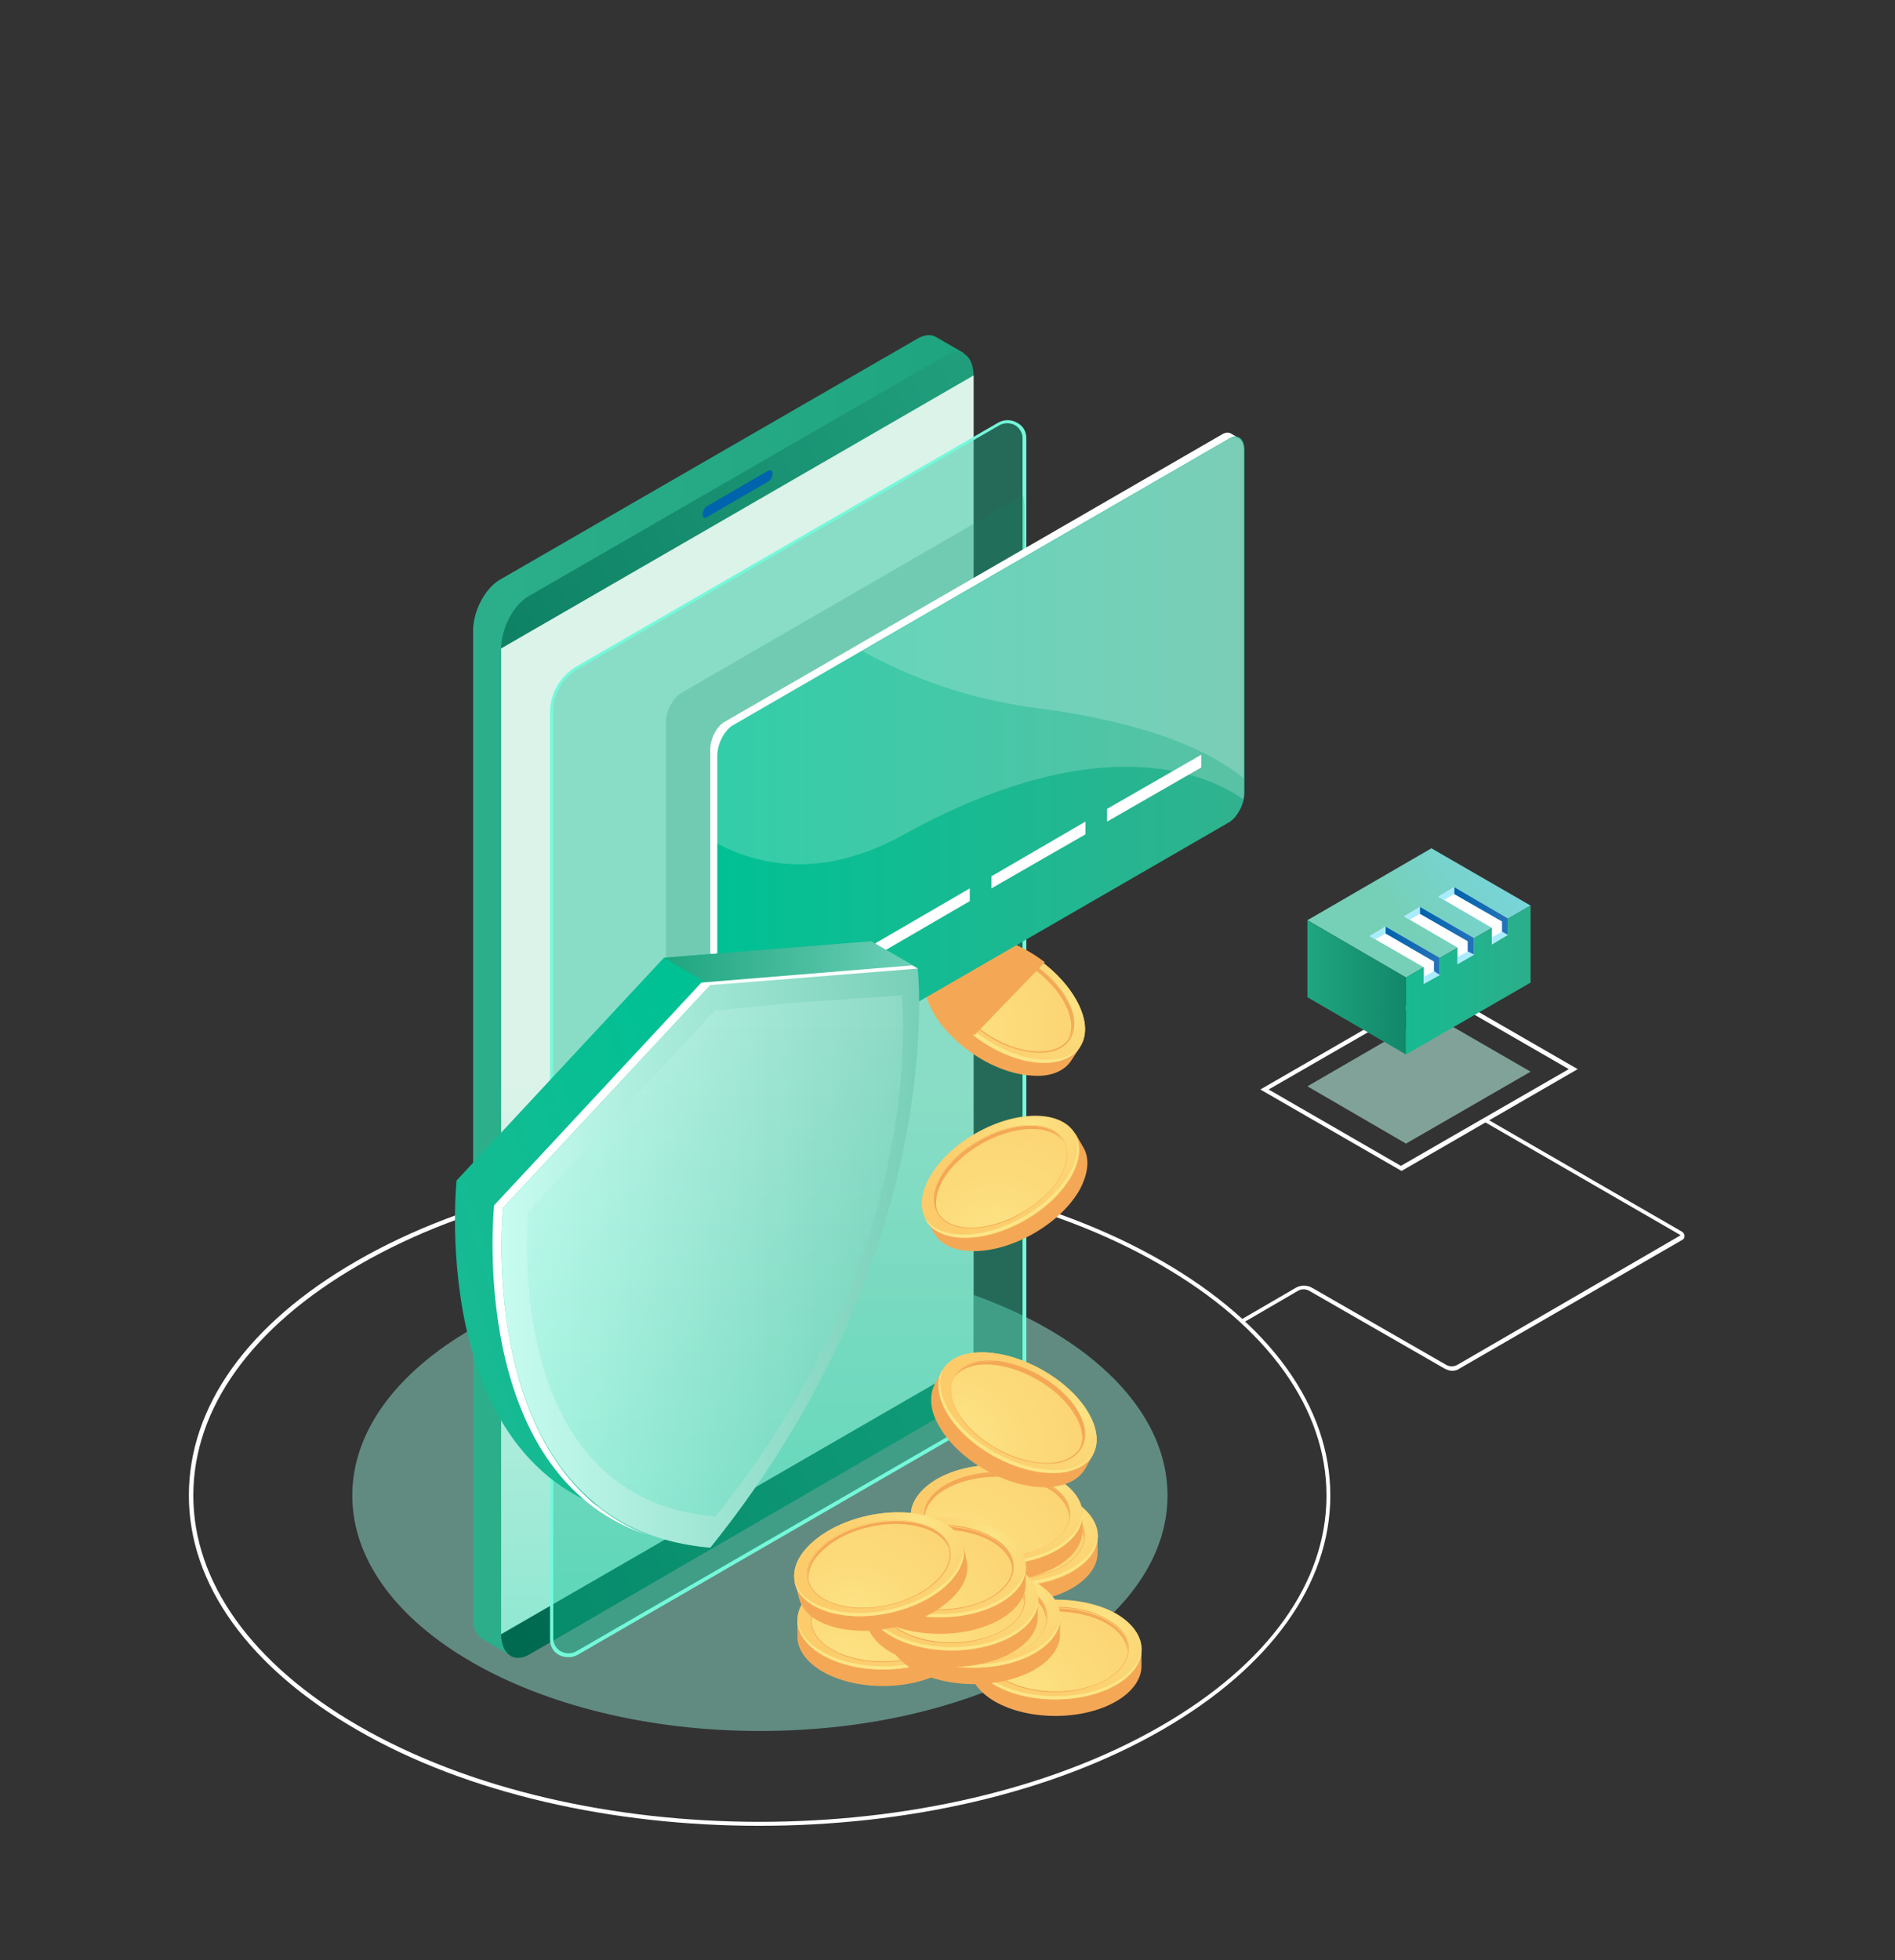 <svg width="470" height="486" viewBox="0 0 470 486" fill="none" xmlns="http://www.w3.org/2000/svg">
<rect x="0" y="0" width="470" height="486" fill="#333333" stroke="none"/>
<path opacity="0.6" d="M348.714 283.553L379.627 265.722L355.023 251.521L324.268 269.352L348.714 283.553Z" fill="#B5ECDD"/>
<path d="M347.61 290.338L391.298 265.091L356.284 244.894L312.597 270.14L347.61 290.338ZM389.09 265.091L347.452 289.075L314.647 270.14L356.284 246.156L389.09 265.091Z" fill="white"/>
<path d="M348.714 242.369L379.627 224.538L355.023 210.337L324.268 228.168L348.714 242.369Z" fill="url(#paint0_linear_6202_12368)"/>
<path d="M324.268 247.261V228.168L348.714 242.369V261.462L324.268 247.261Z" fill="url(#paint1_linear_6202_12368)"/>
<path d="M379.627 224.539V243.631L348.714 261.462V242.369L379.627 224.539Z" fill="url(#paint2_linear_6202_12368)"/>
<path d="M360.701 219.962L373.949 227.694V231.797L370.006 234.164V230.061L356.758 222.329L360.701 219.962Z" fill="white"/>
<path d="M352.184 224.854L365.59 232.586V236.688L361.489 239.055V234.953L348.241 227.221L352.184 224.854Z" fill="white"/>
<path d="M343.667 229.746L357.073 237.477V241.738L353.13 243.947V239.844L339.724 232.112L343.667 229.746Z" fill="white"/>
<path d="M360.701 219.962V221.698L358.178 223.118L356.758 222.329L360.701 219.962Z" fill="#A9EBFF"/>
<path d="M372.53 231.008L373.949 231.797L370.006 234.164V232.428L372.53 231.008Z" fill="#A9EBFF"/>
<path d="M360.701 219.962L373.949 227.694V231.797L372.53 231.008V228.483L360.701 221.698V219.962Z" fill="url(#paint3_linear_6202_12368)"/>
<path d="M352.184 224.854V226.59L349.66 228.01L348.241 227.221L352.184 224.854Z" fill="#A9EBFF"/>
<path d="M364.013 235.899L365.59 236.688L361.489 239.055V237.32L364.013 235.899Z" fill="#A9EBFF"/>
<path d="M352.184 224.854L365.59 232.586V236.688L364.013 235.899V233.375L352.184 226.59V224.854Z" fill="url(#paint4_linear_6202_12368)"/>
<path d="M343.667 229.746V231.481L341.143 232.901L339.724 232.112L343.667 229.746Z" fill="#A9EBFF"/>
<path d="M355.654 240.791L357.073 241.738L353.13 243.947V242.211L355.654 240.791Z" fill="#A9EBFF"/>
<path d="M343.667 229.746L357.073 237.477V241.738L355.654 240.791V238.424L343.667 231.481V229.746Z" fill="url(#paint5_linear_6202_12368)"/>
<path d="M188.315 452.706C224.591 452.706 260.708 444.816 288.309 428.879C315.121 413.416 329.946 392.745 329.946 370.812C329.946 348.879 315.121 328.208 288.309 312.744C233.107 280.87 143.366 280.87 88.322 312.744C61.51 328.208 46.842 348.721 46.842 370.812C46.842 392.745 61.668 413.416 88.48 428.879C115.923 444.816 152.198 452.706 188.315 452.706ZM188.473 289.865C224.433 289.865 260.55 297.754 287.993 313.691C314.49 328.997 329 349.352 329 370.812C329 392.429 314.49 412.627 287.993 427.933C233.107 459.649 143.839 459.649 88.953 427.933C62.456 412.627 47.946 392.272 47.946 370.812C47.946 349.194 62.456 328.997 88.953 313.691C116.396 297.754 152.356 289.865 188.473 289.865Z" fill="white"/>
<path opacity="0.5" d="M188.473 429.195C132.638 429.195 87.376 403.056 87.376 370.812C87.376 338.568 132.638 312.429 188.473 312.429C244.307 312.429 289.57 338.568 289.57 370.812C289.57 403.056 244.307 429.195 188.473 429.195Z" fill="#90E4D0"/>
<path d="M123.966 143.749L227.587 83.946C229.322 82.999 230.742 82.841 232.003 83.472L239.101 87.575L234.527 90.415V333.1C234.527 338.149 231.53 343.987 227.745 346.196L125.386 405.368L126.805 410.576L119.708 406.473C118.289 405.684 117.342 403.79 117.342 400.95V156.846C117.185 151.796 120.181 145.958 123.966 143.749Z" fill="url(#paint6_linear_6202_12368)"/>
<path d="M131.221 410.26L234.684 350.299C238.469 348.09 241.466 342.251 241.466 337.202V93.255C241.466 88.206 238.469 85.997 234.684 88.048L131.063 147.851C127.278 150.061 124.281 155.899 124.281 160.948V405.053C124.281 410.102 127.436 412.469 131.221 410.26Z" fill="url(#paint7_linear_6202_12368)"/>
<path d="M124.281 405.21L241.466 337.518V93.097L124.281 160.79V405.21Z" fill="url(#paint8_linear_6202_12368)"/>
<path opacity="0.4" d="M143.05 409.944L247.617 349.51C251.56 347.301 253.926 343.04 253.926 338.464V108.719C253.926 105.563 250.456 103.512 247.617 105.09L143.05 165.524C139.107 167.733 136.741 171.993 136.741 176.569V406.473C136.741 409.471 140.369 411.522 143.05 409.944Z" fill="#11BC92"/>
<path d="M141 410.891C141.788 410.891 142.577 410.733 143.365 410.26L247.932 349.825C252.033 347.458 254.557 343.04 254.557 338.464V108.719C254.557 106.983 253.768 105.563 252.191 104.774C250.771 103.985 249.036 103.985 247.617 104.774L143.05 165.209C138.949 167.575 136.426 171.994 136.426 176.57V406.473C136.426 408.209 137.214 409.629 138.792 410.418C139.422 410.733 140.211 410.891 141 410.891ZM249.825 104.932C250.456 104.932 251.087 105.09 251.718 105.405C252.822 106.036 253.61 107.299 253.61 108.561V338.464C253.61 342.883 251.245 346.827 247.459 349.036L142.892 409.471C141.788 410.102 140.369 410.102 139.107 409.471C138.003 408.84 137.214 407.577 137.214 406.315V176.412C137.214 171.994 139.58 168.049 143.365 165.84L247.932 105.405C248.563 105.09 249.194 104.932 249.825 104.932Z" fill="#74F9DA"/>
<path d="M175.224 128.285L190.681 119.291C191.154 118.975 191.627 118.186 191.627 117.398C191.627 116.766 191.154 116.451 190.681 116.609L175.224 125.603C174.751 125.918 174.278 126.707 174.278 127.496C174.278 128.285 174.751 128.601 175.224 128.285Z" fill="#0063AD"/>
<path opacity="0.2" d="M168.916 266.985C166.866 268.247 165.131 266.985 165.131 264.144V179.252C165.131 176.412 166.866 173.098 168.916 171.836L253.769 122.762C253.926 123.709 254.084 124.814 254.084 125.76V217.753L168.916 266.985Z" fill="#118567"/>
<path d="M232.635 235.584V237.635C234.369 236.846 236.735 236.373 239.416 236.688C249.037 237.319 260.235 245.051 264.336 253.73C265.44 256.097 266.071 258.306 265.913 260.357L267.806 259.726L265.755 262.882C264.02 265.564 260.551 267.142 255.661 266.669C246.041 266.038 234.843 258.306 230.742 249.627C228.692 245.367 228.692 241.58 230.426 238.897L232.635 235.584Z" fill="#F4A856"/>
<path d="M232.792 246.314C237.05 254.992 248.091 262.566 257.711 263.355C267.332 263.986 271.748 257.675 267.49 248.996C263.232 240.318 252.191 232.744 242.57 231.955C232.95 231.166 228.691 237.635 232.792 246.314Z" fill="#FCCC6B"/>
<path d="M232.792 246.314C237.05 254.992 248.091 262.566 257.711 263.355C267.332 263.986 271.748 257.675 267.49 248.996C263.232 240.318 252.191 232.744 242.57 231.955C232.95 231.166 228.691 237.635 232.792 246.314Z" fill="url(#paint9_radial_6202_12368)"/>
<path d="M244.147 256.254C247.932 258.937 252.506 260.673 256.607 260.988C260.55 261.304 263.704 260.199 265.281 257.832C266.859 255.466 266.859 252.152 265.124 248.68C261.654 241.422 252.191 234.953 243.99 234.321C240.047 234.006 236.892 235.11 235.315 237.477C233.738 239.844 233.738 243.158 235.473 246.629C237.208 250.258 240.52 253.572 244.147 256.254ZM256.134 239.213C259.919 241.738 263.073 245.051 264.808 248.68C266.543 252.152 266.543 255.308 265.124 257.517C263.547 259.726 260.708 260.83 256.765 260.515C248.721 259.884 239.416 253.572 235.946 246.314C234.211 242.842 234.211 239.686 235.63 237.477C237.208 235.268 240.047 234.164 243.99 234.479C247.932 234.795 252.349 236.688 256.134 239.213Z" fill="#F4A856"/>
<path d="M235.631 246.472C239.101 253.73 248.564 260.199 256.607 260.673C264.651 261.304 268.278 255.781 264.809 248.523C261.339 241.264 251.876 234.795 243.832 234.322C235.788 233.848 232.161 239.213 235.631 246.472Z" fill="url(#paint10_radial_6202_12368)"/>
<path d="M264.336 249.312C260.866 242.053 251.403 235.584 243.359 235.11C239.574 234.795 236.735 235.899 235.158 237.793C236.577 235.426 239.574 234.006 243.832 234.321C251.876 234.953 261.339 241.264 264.809 248.523C266.702 252.31 266.544 255.623 264.809 257.833C266.071 255.781 266.071 252.783 264.336 249.312Z" fill="#F4A856"/>
<path d="M233.265 245.683C237.523 254.361 248.564 261.935 258.184 262.724C262.758 263.04 266.228 261.777 267.963 259.41C266.228 262.251 262.758 263.829 257.711 263.513C248.09 262.882 236.892 255.15 232.792 246.471C230.584 241.896 230.741 238.108 232.792 235.426C231.215 237.793 231.372 241.422 233.265 245.683Z" fill="#FCE586"/>
<path d="M235.789 256.57C233.58 254.361 231.846 251.994 230.742 249.47C228.691 245.209 228.691 241.422 230.426 238.74L232.634 235.584C232.634 235.584 232.634 235.426 232.792 235.426L232.95 235.268C234.842 232.901 238.154 231.481 242.886 231.797C248.248 232.27 254.242 234.795 259.131 238.582L241.782 256.57H235.789Z" fill="#F4A856"/>
<path d="M179.799 178.936L302.976 107.772C303.923 107.141 304.869 107.141 305.5 107.614L307.393 108.719C307.393 108.719 306.919 108.719 306.604 108.877C306.762 109.35 306.919 109.981 306.919 110.77V195.662C306.919 198.503 305.185 201.816 303.134 203.079L179.956 274.243C179.799 274.401 179.483 274.401 179.325 274.558V275.505L177.433 274.401C176.644 273.927 176.171 272.823 176.171 271.245V186.195C176.013 183.355 177.748 180.041 179.799 178.936Z" fill="white"/>
<path d="M181.691 275.032L304.869 203.868C306.919 202.605 308.654 199.292 308.654 196.451V111.559C308.654 108.719 306.919 107.456 304.869 108.719L181.691 179.883C179.641 181.145 177.906 184.459 177.906 187.299V272.192C177.748 275.032 179.483 276.294 181.691 275.032Z" fill="url(#paint11_linear_6202_12368)"/>
<path d="M274.587 203.71L297.93 190.297V187.142L274.587 200.554V203.71Z" fill="white"/>
<path d="M245.882 220.278L269.225 206.866V203.71L245.882 217.28V220.278Z" fill="white"/>
<path d="M217.178 237.004L240.521 223.434V220.278L217.178 233.848V237.004Z" fill="white"/>
<path d="M188.473 253.572L211.815 240.002V236.846L188.473 250.416V253.572Z" fill="white"/>
<path opacity="0.2" d="M181.691 179.883L304.711 108.877C306.761 107.614 308.496 108.877 308.496 111.717V196.609C308.496 197.082 308.496 197.714 308.338 198.187C301.714 193.453 275.218 178.778 224.275 206.866C205.822 217.122 190.208 215.702 177.748 209.075V187.299C177.748 184.459 179.483 181.145 181.691 179.883Z" fill="white"/>
<path opacity="0.2" d="M257.553 175.623C240.204 173.414 225.852 168.049 213.865 161.421L304.711 108.877C306.761 107.614 308.496 108.877 308.496 111.717V192.98C299.506 185.721 283.892 179.094 257.553 175.623Z" fill="white"/>
<path d="M229.637 381.068L230.741 382.804C231.688 381.068 233.422 379.49 235.788 378.07C244.147 373.179 257.553 373.179 265.912 377.912C268.278 379.175 269.855 380.753 270.959 382.488L272.221 380.91V384.697C272.379 387.853 270.328 391.167 266.07 393.692C257.711 398.583 244.305 398.583 235.946 393.849C231.845 391.483 229.637 388.327 229.637 385.171V381.068Z" fill="#F4A856"/>
<path d="M235.946 389.747C244.305 394.481 257.869 394.481 266.07 389.589C274.429 384.697 274.271 376.966 266.07 372.074C257.711 367.34 244.147 367.34 235.946 372.232C227.429 377.123 227.587 384.855 235.946 389.747Z" fill="#FCCC6B"/>
<path d="M235.946 389.747C244.305 394.481 257.869 394.481 266.07 389.589C274.429 384.697 274.271 376.966 266.07 372.074C257.711 367.34 244.147 367.34 235.946 372.232C227.429 377.123 227.587 384.855 235.946 389.747Z" fill="url(#paint12_radial_6202_12368)"/>
<path d="M250.771 391.482C255.503 391.482 260.076 390.378 263.704 388.327C267.174 386.275 269.066 383.593 269.066 380.753C269.066 377.912 267.174 375.23 263.704 373.336C256.607 369.234 245.251 369.392 238.154 373.494C234.684 375.545 232.791 378.228 232.791 381.068C232.791 383.908 234.684 386.591 238.154 388.484C241.623 390.378 246.197 391.482 250.771 391.482ZM251.087 370.812C255.66 370.812 260.076 371.758 263.546 373.81C266.858 375.703 268.751 378.228 268.751 380.91C268.751 383.593 267.016 386.117 263.704 388.169C256.764 392.271 245.566 392.271 238.469 388.327C235.157 386.433 233.264 383.908 233.264 381.226C233.264 378.543 234.999 376.019 238.311 373.967C241.781 371.758 246.355 370.812 251.087 370.812Z" fill="#F4A856"/>
<path d="M238.312 388.327C245.251 392.271 256.607 392.271 263.704 388.169C270.644 384.066 270.644 377.597 263.704 373.494C256.765 369.549 245.409 369.549 238.312 373.652C231.215 377.754 231.215 384.224 238.312 388.327Z" fill="url(#paint13_radial_6202_12368)"/>
<path d="M263.546 374.441C256.607 370.496 245.251 370.496 238.154 374.599C234.842 376.492 233.107 379.017 232.949 381.542C232.791 378.701 234.526 375.861 238.154 373.81C245.093 369.707 256.449 369.707 263.546 373.652C267.174 375.703 269.067 378.544 268.751 381.384C268.593 378.701 266.859 376.335 263.546 374.441Z" fill="#F4A856"/>
<path d="M235.946 388.8C244.305 393.534 257.869 393.534 266.07 388.642C270.013 386.275 272.063 383.277 272.221 380.279C272.379 383.593 270.328 386.907 266.07 389.431C257.711 394.323 244.305 394.323 235.946 389.589C231.53 387.064 229.479 383.751 229.637 380.437C229.795 383.593 231.845 386.591 235.946 388.8Z" fill="#FCE586"/>
<path d="M225.852 375.704L226.956 377.439C227.902 375.704 229.637 374.126 232.003 372.705C240.362 367.814 253.768 367.814 262.127 372.548C264.493 373.81 266.07 375.388 267.174 377.124L268.436 375.546V379.333C268.594 382.489 266.543 385.802 262.285 388.327C253.926 393.218 240.52 393.218 232.161 388.485C228.06 386.118 225.852 382.962 225.852 379.806V375.704Z" fill="#F4A856"/>
<path d="M232.161 384.382C240.52 389.116 254.083 389.116 262.285 384.224C270.644 379.333 270.486 371.601 262.285 366.709C253.926 361.976 240.362 361.976 232.161 366.867C223.802 371.916 223.802 379.648 232.161 384.382Z" fill="#FCCC6B"/>
<path d="M232.161 384.382C240.52 389.116 254.083 389.116 262.285 384.224C270.644 379.333 270.486 371.601 262.285 366.709C253.926 361.976 240.362 361.976 232.161 366.867C223.802 371.916 223.802 379.648 232.161 384.382Z" fill="url(#paint14_radial_6202_12368)"/>
<path d="M247.144 386.118C251.876 386.118 256.45 385.013 260.077 382.962C263.547 380.911 265.439 378.228 265.439 375.388C265.439 372.548 263.547 369.865 260.077 367.972C252.98 363.869 241.624 364.027 234.527 368.129C231.057 370.181 229.164 372.863 229.164 375.703C229.164 378.544 231.057 381.226 234.527 383.12C237.996 385.171 242.57 386.118 247.144 386.118ZM247.302 365.447C251.876 365.447 256.292 366.394 259.762 368.445C263.074 370.338 264.966 372.863 264.966 375.546C264.966 378.228 263.231 380.753 259.919 382.804C252.98 386.907 241.782 386.907 234.684 382.962C231.372 381.068 229.48 378.544 229.48 375.861C229.48 373.179 231.215 370.654 234.527 368.603C238.154 366.551 242.728 365.447 247.302 365.447Z" fill="#F4A856"/>
<path d="M234.684 383.12C241.624 387.065 252.979 387.065 260.077 382.962C267.016 378.859 267.016 372.39 260.077 368.287C253.137 364.343 241.781 364.343 234.684 368.445C227.587 372.548 227.587 379.017 234.684 383.12Z" fill="url(#paint15_radial_6202_12368)"/>
<path d="M259.92 369.076C252.98 365.131 241.624 365.131 234.527 369.234C231.215 371.128 229.48 373.652 229.322 376.177C229.165 373.337 230.899 370.496 234.527 368.445C241.467 364.343 252.822 364.343 259.92 368.287C263.547 370.339 265.44 373.179 265.124 376.019C264.967 373.494 263.232 370.97 259.92 369.076Z" fill="#F4A856"/>
<path d="M232.161 383.593C240.52 388.327 254.084 388.327 262.285 383.435C266.228 381.068 268.278 378.07 268.436 375.072C268.594 378.386 266.543 381.7 262.285 384.224C253.926 389.116 240.52 389.116 232.161 384.382C227.745 381.857 225.694 378.544 225.852 375.23C226.167 378.386 228.218 381.384 232.161 383.593Z" fill="#FCE586"/>
<path d="M197.779 401.739L198.883 403.475C199.829 401.739 201.564 400.161 203.93 398.741C212.289 393.85 225.695 393.85 234.054 398.583C236.42 399.846 237.997 401.424 239.101 403.159L240.363 401.581V405.368C240.52 408.524 238.47 411.838 234.212 414.363C225.853 419.254 212.447 419.254 204.087 414.52C199.987 412.154 197.779 408.998 197.779 405.842V401.739Z" fill="#F4A856"/>
<path d="M197.778 401.696C197.747 394.898 207.255 389.345 219.015 389.292C230.774 389.24 240.331 394.707 240.362 401.505C240.392 408.302 230.884 413.855 219.125 413.908C207.366 413.961 197.808 408.493 197.778 401.696Z" fill="#FCCC6B"/>
<path d="M204.087 410.418C212.447 415.151 226.01 415.151 234.212 410.26C242.571 405.368 242.413 397.637 234.212 392.745C225.853 388.011 212.289 388.011 204.087 392.903C195.728 397.952 195.728 405.684 204.087 410.418Z" fill="url(#paint16_radial_6202_12368)"/>
<path d="M219.071 412.153C223.802 412.153 228.376 411.049 232.004 408.998C235.474 406.946 237.366 404.264 237.366 401.423C237.366 398.583 235.474 395.901 232.004 394.007C224.906 389.905 213.551 390.062 206.453 394.165C202.984 396.216 201.091 398.899 201.091 401.739C201.091 404.579 202.984 407.262 206.453 409.155C209.923 411.207 214.497 412.153 219.071 412.153ZM219.229 391.483C223.802 391.483 228.219 392.429 231.688 394.481C235 396.374 236.893 398.899 236.893 401.581C236.893 404.264 235.158 406.788 231.846 408.84C224.906 412.942 213.708 412.942 206.611 408.998C203.299 407.104 201.406 404.579 201.406 401.897C201.406 399.214 203.141 396.69 206.453 394.638C210.081 392.587 214.655 391.483 219.229 391.483Z" fill="#F4A856"/>
<path d="M206.454 408.998C213.393 412.942 224.749 412.942 231.846 408.84C238.786 404.737 238.786 398.268 231.846 394.165C224.906 390.22 213.551 390.22 206.454 394.323C199.514 398.425 199.514 405.053 206.454 408.998Z" fill="url(#paint17_radial_6202_12368)"/>
<path d="M231.846 395.112C224.907 391.167 213.551 391.167 206.454 395.27C203.142 397.163 201.407 399.688 201.249 402.213C201.091 399.372 202.826 396.532 206.454 394.481C213.393 390.378 224.749 390.378 231.846 394.323C235.474 396.374 237.366 399.214 237.051 402.055C236.893 399.53 235.158 397.005 231.846 395.112Z" fill="#F4A856"/>
<path d="M204.087 409.629C212.447 414.362 226.01 414.362 234.212 409.471C238.155 407.104 240.205 404.106 240.363 401.108C240.52 404.422 238.47 407.735 234.212 410.26C225.853 415.151 212.447 415.151 204.087 410.418C199.671 407.893 197.621 404.579 197.779 401.266C197.936 404.422 200.145 407.42 204.087 409.629Z" fill="#FCE586"/>
<path d="M240.52 409.155L241.624 410.891C242.57 409.155 244.305 407.577 246.671 406.157C255.03 401.266 268.436 401.266 276.795 405.999C279.161 407.262 280.738 408.84 281.842 410.575L283.104 408.997V412.784C283.262 415.94 281.211 419.254 276.953 421.779C268.594 426.67 255.188 426.67 246.829 421.936C242.728 419.569 240.52 416.414 240.52 413.258V409.155Z" fill="#F4A856"/>
<path d="M240.456 409.158C240.425 402.361 249.933 396.808 261.692 396.755C273.452 396.702 283.009 402.17 283.04 408.967C283.07 415.764 273.562 421.318 261.803 421.37C250.044 421.423 240.486 415.956 240.456 409.158Z" fill="#FCCC6B"/>
<path d="M246.829 417.834C255.188 422.568 268.751 422.568 276.953 417.676C285.312 412.785 285.154 405.053 276.953 400.161C268.594 395.427 255.03 395.427 246.829 400.319C238.312 405.211 238.47 413.1 246.829 417.834Z" fill="url(#paint18_radial_6202_12368)"/>
<path d="M261.654 419.57C266.386 419.57 270.959 418.465 274.587 416.414C278.057 414.362 279.949 411.68 279.949 408.84C279.949 406 278.057 403.317 274.587 401.424C267.489 397.321 256.134 397.479 249.037 401.581C245.567 403.633 243.674 406.315 243.674 409.155C243.674 411.996 245.567 414.678 249.037 416.572C252.664 418.623 257.08 419.57 261.654 419.57ZM261.969 398.899C266.543 398.899 270.959 399.846 274.429 401.897C277.741 403.79 279.634 406.315 279.634 408.998C279.634 411.68 277.899 414.205 274.587 416.256C267.647 420.359 256.449 420.359 249.352 416.414C246.04 414.52 244.147 411.996 244.147 409.313C244.147 406.631 245.882 404.106 249.352 402.055C252.664 400.003 257.396 398.899 261.969 398.899Z" fill="#F4A856"/>
<path d="M249.195 416.414C256.134 420.359 267.49 420.359 274.587 416.256C281.527 412.153 281.527 405.684 274.587 401.581C267.648 397.636 256.292 397.636 249.195 401.739C242.097 405.842 242.097 412.469 249.195 416.414Z" fill="url(#paint19_radial_6202_12368)"/>
<path d="M274.429 402.528C267.49 398.583 256.134 398.583 249.037 402.686C245.725 404.579 243.99 407.104 243.832 409.629C243.674 406.789 245.409 403.948 249.037 401.897C255.976 397.794 267.332 397.794 274.429 401.739C278.057 403.791 279.949 406.631 279.634 409.471C279.476 406.946 277.741 404.422 274.429 402.528Z" fill="#F4A856"/>
<path d="M246.829 417.045C255.188 421.779 268.752 421.779 276.953 416.887C280.896 414.52 282.946 411.522 283.104 408.524C283.262 411.838 281.211 415.151 276.953 417.676C268.594 422.568 255.188 422.568 246.829 417.834C242.413 415.309 240.362 411.996 240.52 408.682C240.678 411.838 242.728 414.836 246.829 417.045Z" fill="#FCE586"/>
<path d="M220.332 401.266L221.437 403.002C222.383 401.266 224.118 399.688 226.483 398.268C234.843 393.376 248.249 393.376 256.608 398.11C258.973 399.372 260.551 400.95 261.655 402.686L262.916 401.108V404.895C263.074 408.051 261.024 411.364 256.765 413.889C248.406 418.781 235 418.781 226.641 414.047C222.541 411.68 220.332 408.524 220.332 405.368V401.266Z" fill="#F4A856"/>
<path d="M220.296 401.313C220.266 394.516 229.774 388.963 241.533 388.91C253.292 388.857 262.85 394.325 262.88 401.122C262.911 407.919 253.403 413.472 241.644 413.525C229.884 413.578 220.327 408.111 220.296 401.313Z" fill="#FCCC6B"/>
<path d="M226.641 409.944C235 414.678 248.564 414.678 256.765 409.787C265.124 404.895 265.124 397.163 256.765 392.272C248.406 387.538 234.842 387.538 226.641 392.429C218.124 397.479 218.282 405.21 226.641 409.944Z" fill="url(#paint20_radial_6202_12368)"/>
<path d="M241.466 411.68C246.198 411.68 250.772 410.575 254.399 408.524C257.869 406.473 259.762 403.79 259.762 400.95C259.762 398.11 257.869 395.427 254.399 393.534C247.302 389.431 235.946 389.589 228.849 393.692C225.379 395.743 223.487 398.425 223.487 401.266C223.487 404.106 225.379 406.788 228.849 408.682C232.319 410.733 236.893 411.68 241.466 411.68ZM241.782 391.009C246.356 391.009 250.772 391.956 254.242 394.007C257.554 395.901 259.446 398.425 259.446 401.108C259.446 403.79 257.711 406.315 254.399 408.366C247.46 412.469 236.262 412.469 229.164 408.524C225.852 406.631 223.96 404.106 223.96 401.423C223.96 398.741 225.695 396.216 229.007 394.165C232.476 392.114 237.05 391.009 241.782 391.009Z" fill="#F4A856"/>
<path d="M229.006 408.682C235.946 412.627 247.302 412.627 254.399 408.524C261.338 404.422 261.338 397.952 254.399 393.85C247.459 389.905 236.104 389.905 229.006 394.007C221.909 398.11 221.909 404.579 229.006 408.682Z" fill="url(#paint21_radial_6202_12368)"/>
<path d="M254.242 394.639C247.302 390.694 235.947 390.694 228.849 394.796C225.537 396.69 223.802 399.214 223.645 401.739C223.487 398.899 225.222 396.059 228.849 394.007C235.789 389.905 247.145 389.905 254.242 393.85C257.869 395.901 259.762 398.741 259.446 401.581C259.289 399.057 257.554 396.532 254.242 394.639Z" fill="#F4A856"/>
<path d="M226.641 409.155C235 413.889 248.564 413.889 256.765 408.998C260.708 406.631 262.759 403.633 262.916 400.635C263.074 403.948 261.024 407.262 256.765 409.787C248.406 414.678 235 414.678 226.641 409.944C222.225 407.42 220.175 404.106 220.332 400.792C220.49 403.948 222.541 406.946 226.641 409.155Z" fill="#FCE586"/>
<path d="M214.813 397.006L215.917 398.741C216.863 397.006 218.598 395.428 220.964 394.007C229.323 389.116 242.729 389.116 251.088 393.85C253.454 395.112 255.031 396.69 256.135 398.426L257.397 396.848V400.635C257.555 403.791 255.504 407.104 251.246 409.629C242.887 414.52 229.481 414.52 221.122 409.787C217.021 407.42 214.813 404.264 214.813 401.108V397.006Z" fill="#F4A856"/>
<path d="M221.121 405.684C229.48 410.418 243.044 410.418 251.245 405.526C259.604 400.635 259.604 392.903 251.245 388.011C242.886 383.278 229.323 383.278 221.121 388.169C212.604 393.218 212.762 400.95 221.121 405.684Z" fill="#FCCC6B"/>
<path d="M221.121 405.684C229.48 410.418 243.044 410.418 251.245 405.526C259.604 400.635 259.604 392.903 251.245 388.011C242.886 383.278 229.323 383.278 221.121 388.169C212.604 393.218 212.762 400.95 221.121 405.684Z" fill="url(#paint22_radial_6202_12368)"/>
<path d="M235.947 407.42C240.678 407.42 245.252 406.315 248.88 404.264C252.35 402.213 254.242 399.53 254.242 396.69C254.242 393.85 252.35 391.167 248.88 389.274C241.782 385.171 230.427 385.329 223.329 389.431C219.86 391.483 217.967 394.165 217.967 397.005C217.967 399.846 219.86 402.528 223.329 404.422C226.799 406.473 231.373 407.42 235.947 407.42ZM236.262 386.749C240.836 386.749 245.252 387.696 248.722 389.747C252.034 391.64 253.927 394.165 253.927 396.848C253.927 399.53 252.192 402.055 248.88 404.106C241.94 408.209 230.742 408.209 223.645 404.264C220.333 402.37 218.44 399.846 218.44 397.163C218.44 394.481 220.175 391.956 223.487 389.905C226.957 387.853 231.531 386.749 236.262 386.749Z" fill="#F4A856"/>
<path d="M223.487 404.264C230.426 408.209 241.782 408.209 248.879 404.106C255.819 400.003 255.819 393.534 248.879 389.431C241.94 385.487 230.584 385.487 223.487 389.589C216.389 393.85 216.389 400.319 223.487 404.264Z" fill="url(#paint23_radial_6202_12368)"/>
<path d="M248.722 390.378C241.783 386.433 230.427 386.433 223.33 390.536C220.018 392.43 218.283 394.954 218.125 397.479C217.967 394.639 219.702 391.798 223.33 389.747C230.269 385.645 241.625 385.645 248.722 389.589C252.35 391.641 254.242 394.481 253.927 397.321C253.769 394.796 252.034 392.272 248.722 390.378Z" fill="#F4A856"/>
<path d="M221.122 404.895C229.481 409.629 243.044 409.629 251.246 404.737C255.189 402.37 257.239 399.372 257.397 396.374C257.555 399.688 255.504 403.002 251.246 405.526C242.887 410.418 229.481 410.418 221.122 405.684C216.706 403.159 214.655 399.846 214.813 396.532C214.971 399.688 217.021 402.686 221.122 404.895Z" fill="#FCE586"/>
<path d="M211.816 388.8L212.92 390.536C213.866 388.8 215.601 387.222 217.967 385.802C226.326 380.911 239.732 380.911 248.091 385.644C250.457 386.907 252.034 388.485 253.138 390.22L254.4 388.642V392.429C254.557 395.585 252.507 398.899 248.249 401.424C239.89 406.315 226.484 406.315 218.125 401.581C214.024 399.215 211.816 396.059 211.816 392.903V388.8Z" fill="#F4A856"/>
<path d="M211.839 388.764C211.809 381.966 221.317 376.413 233.076 376.36C244.835 376.307 254.393 381.775 254.423 388.572C254.454 395.37 244.946 400.923 233.187 400.976C221.427 401.029 211.87 395.561 211.839 388.764Z" fill="#FCCC6B"/>
<path d="M218.125 397.479C226.484 402.212 240.047 402.212 248.249 397.321C256.608 392.429 256.45 384.698 248.249 379.806C239.89 375.072 226.326 375.072 218.125 379.964C209.765 385.013 209.765 392.745 218.125 397.479Z" fill="url(#paint24_radial_6202_12368)"/>
<path d="M233.107 399.214C237.839 399.214 242.412 398.11 246.04 396.059C249.51 394.007 251.402 391.325 251.402 388.485C251.402 385.644 249.51 382.962 246.04 381.068C238.943 376.966 227.587 377.123 220.49 381.226C217.02 383.277 215.127 385.96 215.127 388.8C215.127 391.64 217.02 394.323 220.49 396.216C223.959 398.268 228.533 399.214 233.107 399.214ZM233.265 378.544C237.839 378.544 242.255 379.49 245.724 381.542C249.037 383.435 250.929 385.96 250.929 388.642C250.929 391.325 249.194 393.849 245.882 395.901C238.943 400.003 227.745 400.003 220.647 396.059C217.335 394.165 215.443 391.64 215.443 388.958C215.443 386.275 217.177 383.751 220.49 381.699C224.117 379.648 228.691 378.544 233.265 378.544Z" fill="#F4A856"/>
<path d="M220.49 396.059C227.429 400.003 238.785 400.003 245.882 395.901C252.822 391.798 252.822 385.329 245.882 381.226C238.943 377.281 227.587 377.281 220.49 381.384C213.55 385.486 213.55 392.114 220.49 396.059Z" fill="url(#paint25_radial_6202_12368)"/>
<path d="M245.882 382.173C238.943 378.228 227.587 378.228 220.49 382.331C217.178 384.224 215.443 386.749 215.285 389.274C215.127 386.433 216.862 383.593 220.49 381.542C227.429 377.439 238.785 377.439 245.882 381.384C249.51 383.435 251.403 386.276 251.087 389.116C250.929 386.591 249.195 384.066 245.882 382.173Z" fill="#F4A856"/>
<path d="M218.125 396.69C226.484 401.423 240.047 401.423 248.249 396.532C252.192 394.165 254.242 391.167 254.4 388.169C254.557 391.483 252.507 394.796 248.249 397.321C239.89 402.212 226.484 402.212 218.125 397.479C213.709 394.954 211.658 391.64 211.816 388.327C211.974 391.483 214.182 394.481 218.125 396.69Z" fill="#FCE586"/>
<path d="M197.147 392.272L198.724 393.692C199.355 391.798 200.617 389.905 202.667 388.011C209.765 381.542 223.013 378.701 232.161 381.699C234.684 382.488 236.577 383.751 237.996 385.171L238.943 383.277L239.731 386.907C240.52 390.062 239.1 393.692 235.473 396.848C228.375 403.317 215.127 406.157 205.979 403.159C201.406 401.739 198.724 399.057 198.094 395.901L197.147 392.272Z" fill="#F4A856"/>
<path d="M205.033 399.53C214.18 402.528 227.429 399.688 234.526 393.218C241.623 386.749 240.046 379.175 230.899 376.177C221.751 373.179 208.503 376.019 201.405 382.488C194.308 388.8 195.885 396.532 205.033 399.53Z" fill="#FCCC6B"/>
<path d="M205.033 399.53C214.18 402.528 227.429 399.688 234.526 393.218C241.623 386.749 240.046 379.175 230.899 376.177C221.751 373.179 208.503 376.019 201.405 382.488C194.308 388.8 195.885 396.532 205.033 399.53Z" fill="url(#paint26_radial_6202_12368)"/>
<path d="M220.016 398.11C224.59 397.163 229.006 395.112 232.003 392.429C235 389.747 236.261 386.749 235.631 384.066C235 381.226 232.634 379.175 228.849 377.912C221.121 375.388 209.923 377.755 203.929 383.277C200.933 385.96 199.671 388.958 200.302 391.64C200.933 394.481 203.298 396.532 207.084 397.794C210.869 399.057 215.6 399.057 220.016 398.11ZM215.916 377.755C220.332 376.808 224.906 376.808 228.691 378.07C232.318 379.175 234.684 381.384 235.157 384.066C235.788 386.749 234.527 389.589 231.688 392.114C225.694 397.479 214.654 399.846 207.084 397.321C203.456 396.216 201.09 394.007 200.617 391.325C199.986 388.642 201.248 385.802 204.087 383.277C207.241 380.753 211.5 378.701 215.916 377.755Z" fill="#F4A856"/>
<path d="M207.083 397.637C214.812 400.161 225.852 397.794 231.845 392.272C237.838 386.907 236.419 380.437 228.849 377.912C221.12 375.388 210.08 377.755 204.087 383.277C198.094 388.642 199.355 395.112 207.083 397.637Z" fill="url(#paint27_radial_6202_12368)"/>
<path d="M229.007 378.859C221.279 376.335 210.238 378.701 204.245 384.224C201.406 386.749 200.144 389.589 200.617 392.114C199.829 389.431 200.933 386.276 204.087 383.435C210.081 378.07 221.121 375.703 228.849 378.07C232.95 379.333 235.158 381.857 235.631 384.54C234.842 382.015 232.634 379.964 229.007 378.859Z" fill="#F4A856"/>
<path d="M204.875 398.741C214.023 401.739 227.271 398.899 234.368 392.429C237.838 389.274 239.258 385.96 238.784 382.962C239.731 386.118 238.311 389.747 234.526 393.218C227.429 399.688 214.18 402.528 205.033 399.53C200.301 397.952 197.462 395.112 196.989 391.956C197.778 394.796 200.459 397.321 204.875 398.741Z" fill="#FCE586"/>
<path d="M229.638 302.33L231.531 303.277C231.531 301.225 232.319 299.016 233.581 296.65C238.47 288.287 250.141 281.659 259.762 281.659C262.443 281.659 264.651 282.133 266.386 283.079L266.702 281.028L268.594 284.342C270.329 287.024 270.014 290.969 267.648 295.229C262.759 303.592 251.088 310.22 241.467 310.22C236.578 310.22 233.265 308.484 231.688 305.801L229.638 302.33Z" fill="#F4A856"/>
<path d="M229.628 302.249C226.256 296.347 231.799 286.83 242.008 280.991C252.218 275.152 263.228 275.203 266.6 281.104C269.972 287.006 264.429 296.523 254.219 302.362C244.01 308.201 233 308.15 229.628 302.249Z" fill="#FCCC6B"/>
<path d="M239.417 306.906C249.037 306.906 260.709 300.279 265.598 291.916C270.487 283.553 266.544 276.768 256.923 276.768C247.303 276.768 235.631 283.395 230.742 291.758C225.853 299.963 229.796 306.748 239.417 306.906Z" fill="url(#paint28_radial_6202_12368)"/>
<path d="M253.295 300.91C257.396 298.543 260.866 295.387 262.916 291.916C264.966 288.444 265.282 285.288 263.862 282.764C262.443 280.239 259.446 278.977 255.503 278.977C247.302 278.977 237.366 284.657 233.423 291.6C231.372 295.072 231.057 298.227 232.476 300.752C233.896 303.277 236.893 304.539 240.836 304.539C244.778 304.539 249.352 303.277 253.295 300.91ZM243.201 282.922C247.144 280.713 251.56 279.292 255.503 279.292C259.289 279.292 262.127 280.555 263.547 282.922C264.809 285.288 264.493 288.444 262.601 291.758C258.5 298.701 248.721 304.224 240.678 304.224C236.893 304.224 234.054 302.961 232.634 300.594C231.372 298.227 231.688 295.072 233.58 291.758C235.789 288.287 239.258 285.131 243.201 282.922Z" fill="#F4A856"/>
<path d="M240.835 304.381C248.879 304.381 258.815 298.859 262.916 291.758C267.017 284.815 263.704 279.135 255.661 278.977C247.617 278.977 237.681 284.5 233.58 291.6C229.48 298.701 232.792 304.381 240.835 304.381Z" fill="url(#paint29_radial_6202_12368)"/>
<path d="M255.976 279.924C247.933 279.924 237.997 285.446 233.896 292.547C232.003 295.861 231.688 298.859 232.792 301.068C231.215 298.701 231.372 295.387 233.423 291.758C237.523 284.815 247.302 279.135 255.503 279.135C259.762 279.135 262.601 280.713 263.862 283.237C262.601 281.186 259.762 279.924 255.976 279.924Z" fill="#F4A856"/>
<path d="M238.943 306.117C248.564 306.117 260.235 299.49 265.125 291.127C267.49 287.182 267.806 283.553 266.386 280.87C268.121 283.711 267.964 287.498 265.44 291.916C260.551 300.279 248.88 306.906 239.259 306.906C234.212 306.906 230.742 305.013 229.323 302.014C231.058 304.539 234.37 306.117 238.943 306.117Z" fill="#FCE586"/>
<path d="M233.739 339.727L233.897 341.778C235.632 340.831 237.84 340.2 240.679 340.2C250.299 340.042 262.128 346.67 267.017 355.033C268.437 357.4 269.068 359.451 269.226 361.502L271.118 360.713L269.226 364.027C267.648 366.867 264.336 368.603 259.447 368.761C249.826 368.918 237.997 362.291 233.108 353.928C230.585 349.826 230.427 346.039 231.846 343.198L233.739 339.727Z" fill="#F4A856"/>
<path d="M235 350.457C239.89 358.662 251.718 365.289 261.339 365.289C270.96 365.131 274.745 358.346 269.856 350.141C264.967 341.936 253.138 335.309 243.517 335.309C233.896 335.309 229.953 342.094 235 350.457Z" fill="#FCCC6B"/>
<path d="M235 350.457C239.89 358.662 251.718 365.289 261.339 365.289C270.96 365.131 274.745 358.346 269.856 350.141C264.967 341.936 253.138 335.309 243.517 335.309C233.896 335.309 229.953 342.094 235 350.457Z" fill="url(#paint30_radial_6202_12368)"/>
<path d="M247.144 359.293C251.245 361.66 255.819 362.922 259.919 362.922C263.862 362.922 266.859 361.502 268.278 358.977C269.698 356.453 269.382 353.297 267.332 349.825C263.231 342.883 253.137 337.202 245.094 337.36C241.151 337.36 238.154 338.78 236.735 341.305C235.315 343.829 235.631 346.985 237.681 350.457C239.574 353.928 243.201 357.084 247.144 359.293ZM257.396 341.305C261.339 343.514 264.809 346.67 266.701 349.983C268.594 353.297 269.067 356.453 267.648 358.82C266.386 361.186 263.547 362.449 259.604 362.607C251.56 362.764 241.782 357.242 237.681 350.299C235.788 346.985 235.315 343.829 236.735 341.462C237.997 339.096 240.835 337.833 244.778 337.675C248.879 337.675 253.453 339.096 257.396 341.305Z" fill="#F4A856"/>
<path d="M237.682 350.299C241.782 357.242 251.718 362.764 259.762 362.764C267.806 362.607 271.118 356.926 266.859 349.983C262.759 343.04 252.822 337.518 244.779 337.518C236.893 337.675 233.581 343.356 237.682 350.299Z" fill="url(#paint31_radial_6202_12368)"/>
<path d="M266.544 350.772C262.444 343.829 252.507 338.307 244.464 338.307C240.679 338.307 237.84 339.727 236.578 341.778C237.84 339.253 240.679 337.675 244.937 337.518C252.981 337.36 262.917 343.04 267.017 349.983C269.226 353.612 269.383 356.926 267.806 359.293C268.91 357.084 268.595 354.086 266.544 350.772Z" fill="#F4A856"/>
<path d="M235.316 349.668C240.205 357.873 252.034 364.5 261.655 364.5C266.229 364.5 269.541 362.922 271.118 360.24C269.699 363.238 266.229 365.131 261.182 365.131C251.561 365.289 239.732 358.662 234.843 350.299C232.319 346.038 232.162 342.094 233.897 339.253C232.635 342.094 232.95 345.723 235.316 349.668Z" fill="#FCE586"/>
<path d="M360.07 339.884C360.859 339.884 361.49 339.727 362.12 339.253L417.322 307.379C417.637 307.221 417.795 306.906 417.795 306.433C417.795 306.117 417.637 305.801 417.322 305.486L368.429 277.241L367.956 278.03L416.849 306.275L361.647 338.307C360.701 338.938 359.439 338.938 358.493 338.307L325.53 319.371C324.268 318.583 322.533 318.583 321.271 319.371L307.708 327.261L308.181 328.05L321.745 320.16C322.691 319.529 323.953 319.529 324.899 320.16L357.862 339.096C358.651 339.569 359.439 339.884 360.07 339.884Z" fill="white"/>
<path d="M113.241 292.705L164.657 237.477L216.073 233.375C216.073 233.375 224.275 303.119 164.657 377.123C104.882 372.074 113.241 292.705 113.241 292.705Z" fill="url(#paint32_linear_6202_12368)"/>
<path d="M216.073 233.375L227.587 240.002L176.171 244.262L164.657 237.477L216.073 233.375Z" fill="url(#paint33_linear_6202_12368)"/>
<path d="M124.755 299.49L176.171 244.262L197.305 242.053L227.587 240.002C227.587 240.002 235.788 309.746 176.171 383.751C116.553 378.701 124.755 299.49 124.755 299.49Z" fill="url(#paint34_linear_6202_12368)"/>
<path d="M124.755 299.49L176.171 244.262L227.587 240.16C226.167 239.371 226.167 239.371 226.167 239.371L173.963 243.631L122.547 298.859C122.547 298.859 115.607 365.131 160.084 380.437C118.131 363.553 124.755 299.49 124.755 299.49Z" fill="white"/>
<path opacity="0.2" d="M131.064 300.279L177.275 250.574L196.359 248.681L223.644 246.787C223.644 246.787 231.057 309.588 177.433 376.019C123.493 371.601 131.064 300.279 131.064 300.279Z" fill="url(#paint35_linear_6202_12368)"/>
<defs>
<linearGradient id="paint0_linear_6202_12368" x1="348.933" y1="228.607" x2="392.812" y2="194.724" gradientUnits="userSpaceOnUse">
<stop stop-color="#76D0B8"/>
<stop offset="1" stop-color="#7BDAFF"/>
</linearGradient>
<linearGradient id="paint1_linear_6202_12368" x1="348.756" y1="244.779" x2="324.213" y2="244.779" gradientUnits="userSpaceOnUse">
<stop stop-color="#128769"/>
<stop offset="1" stop-color="#1FA680"/>
</linearGradient>
<linearGradient id="paint2_linear_6202_12368" x1="379.643" y1="242.949" x2="348.757" y2="242.949" gradientUnits="userSpaceOnUse">
<stop stop-color="#2BAE8A"/>
<stop offset="1" stop-color="#17BA92"/>
</linearGradient>
<linearGradient id="paint3_linear_6202_12368" x1="374.022" y1="225.917" x2="360.645" y2="225.917" gradientUnits="userSpaceOnUse">
<stop stop-color="#2573BA"/>
<stop offset="1" stop-color="#0063AD"/>
</linearGradient>
<linearGradient id="paint4_linear_6202_12368" x1="365.528" y1="230.821" x2="352.151" y2="230.821" gradientUnits="userSpaceOnUse">
<stop stop-color="#2573BA"/>
<stop offset="1" stop-color="#0063AD"/>
</linearGradient>
<linearGradient id="paint5_linear_6202_12368" x1="357.025" y1="235.731" x2="343.648" y2="235.731" gradientUnits="userSpaceOnUse">
<stop stop-color="#2573BA"/>
<stop offset="1" stop-color="#0063AD"/>
</linearGradient>
<linearGradient id="paint6_linear_6202_12368" x1="238.95" y1="246.824" x2="-77.253" y2="246.824" gradientUnits="userSpaceOnUse">
<stop stop-color="#1EA57F"/>
<stop offset="0.522" stop-color="#31B28F"/>
<stop offset="1" stop-color="#00C194"/>
</linearGradient>
<linearGradient id="paint7_linear_6202_12368" x1="264.79" y1="144.366" x2="51.107" y2="253.715" gradientUnits="userSpaceOnUse">
<stop stop-color="#209E7C"/>
<stop offset="1" stop-color="#006A51"/>
</linearGradient>
<linearGradient id="paint8_linear_6202_12368" x1="183" y1="128" x2="183" y2="418" gradientUnits="userSpaceOnUse">
<stop offset="0.486" stop-color="#DBF3E9"/>
<stop offset="1" stop-color="#89E7D0"/>
</linearGradient>
<radialGradient id="paint9_radial_6202_12368" cx="0" cy="0" r="1" gradientUnits="userSpaceOnUse" gradientTransform="translate(264.422 248.726) rotate(-128.47) scale(30.493 30.489)">
<stop stop-color="#FCE586"/>
<stop offset="0.227" stop-color="#FCDB7B"/>
<stop offset="0.616" stop-color="#FCD06F"/>
<stop offset="1" stop-color="#FCCC6B"/>
</radialGradient>
<radialGradient id="paint10_radial_6202_12368" cx="0" cy="0" r="1" gradientUnits="userSpaceOnUse" gradientTransform="translate(233.864 254.137) rotate(-128.47) scale(72.537 72.529)">
<stop stop-color="#FCE586"/>
<stop offset="0.227" stop-color="#FCDB7B"/>
<stop offset="0.616" stop-color="#FCD06F"/>
<stop offset="1" stop-color="#FCCC6B"/>
</radialGradient>
<linearGradient id="paint11_linear_6202_12368" x1="308.572" y1="191.933" x2="177.774" y2="191.933" gradientUnits="userSpaceOnUse">
<stop stop-color="#31B28F"/>
<stop offset="1" stop-color="#00C194"/>
</linearGradient>
<radialGradient id="paint12_radial_6202_12368" cx="0" cy="0" r="1" gradientUnits="userSpaceOnUse" gradientTransform="translate(263.285 373.853) rotate(-162.918) scale(30.485 30.497)">
<stop stop-color="#FCE586"/>
<stop offset="0.227" stop-color="#FCDB7B"/>
<stop offset="0.616" stop-color="#FCD06F"/>
<stop offset="1" stop-color="#FCCC6B"/>
</radialGradient>
<radialGradient id="paint13_radial_6202_12368" cx="0" cy="0" r="1" gradientUnits="userSpaceOnUse" gradientTransform="translate(241.143 395.605) rotate(-162.918) scale(72.519 72.547)">
<stop stop-color="#FCE586"/>
<stop offset="0.227" stop-color="#FCDB7B"/>
<stop offset="0.616" stop-color="#FCD06F"/>
<stop offset="1" stop-color="#FCCC6B"/>
</radialGradient>
<radialGradient id="paint14_radial_6202_12368" cx="0" cy="0" r="1" gradientUnits="userSpaceOnUse" gradientTransform="translate(259.621 368.621) rotate(-162.918) scale(30.485 30.497)">
<stop stop-color="#FCE586"/>
<stop offset="0.227" stop-color="#FCDB7B"/>
<stop offset="0.616" stop-color="#FCD06F"/>
<stop offset="1" stop-color="#FCCC6B"/>
</radialGradient>
<radialGradient id="paint15_radial_6202_12368" cx="0" cy="0" r="1" gradientUnits="userSpaceOnUse" gradientTransform="translate(237.478 390.373) rotate(-162.918) scale(72.519 72.547)">
<stop stop-color="#FCE586"/>
<stop offset="0.227" stop-color="#FCDB7B"/>
<stop offset="0.616" stop-color="#FCD06F"/>
<stop offset="1" stop-color="#FCCC6B"/>
</radialGradient>
<radialGradient id="paint16_radial_6202_12368" cx="0" cy="0" r="1" gradientUnits="userSpaceOnUse" gradientTransform="translate(231.492 394.627) rotate(-162.918) scale(30.485 30.497)">
<stop stop-color="#FCE586"/>
<stop offset="0.227" stop-color="#FCDB7B"/>
<stop offset="0.616" stop-color="#FCD06F"/>
<stop offset="1" stop-color="#FCCC6B"/>
</radialGradient>
<radialGradient id="paint17_radial_6202_12368" cx="0" cy="0" r="1" gradientUnits="userSpaceOnUse" gradientTransform="translate(209.35 416.379) rotate(-162.918) scale(72.519 72.548)">
<stop stop-color="#FCE586"/>
<stop offset="0.227" stop-color="#FCDB7B"/>
<stop offset="0.616" stop-color="#FCD06F"/>
<stop offset="1" stop-color="#FCCC6B"/>
</radialGradient>
<radialGradient id="paint18_radial_6202_12368" cx="0" cy="0" r="1" gradientUnits="userSpaceOnUse" gradientTransform="translate(274.178 402.034) rotate(-162.918) scale(30.485 30.497)">
<stop stop-color="#FCE586"/>
<stop offset="0.227" stop-color="#FCDB7B"/>
<stop offset="0.616" stop-color="#FCD06F"/>
<stop offset="1" stop-color="#FCCC6B"/>
</radialGradient>
<radialGradient id="paint19_radial_6202_12368" cx="0" cy="0" r="1" gradientUnits="userSpaceOnUse" gradientTransform="translate(252.036 423.786) rotate(-162.918) scale(72.519 72.547)">
<stop stop-color="#FCE586"/>
<stop offset="0.227" stop-color="#FCDB7B"/>
<stop offset="0.616" stop-color="#FCD06F"/>
<stop offset="1" stop-color="#FCCC6B"/>
</radialGradient>
<radialGradient id="paint20_radial_6202_12368" cx="0" cy="0" r="1" gradientUnits="userSpaceOnUse" gradientTransform="translate(253.982 394.181) rotate(-162.918) scale(30.485 30.497)">
<stop stop-color="#FCE586"/>
<stop offset="0.227" stop-color="#FCDB7B"/>
<stop offset="0.616" stop-color="#FCD06F"/>
<stop offset="1" stop-color="#FCCC6B"/>
</radialGradient>
<radialGradient id="paint21_radial_6202_12368" cx="0" cy="0" r="1" gradientUnits="userSpaceOnUse" gradientTransform="translate(231.84 415.933) rotate(-162.918) scale(72.519 72.547)">
<stop stop-color="#FCE586"/>
<stop offset="0.227" stop-color="#FCDB7B"/>
<stop offset="0.616" stop-color="#FCD06F"/>
<stop offset="1" stop-color="#FCCC6B"/>
</radialGradient>
<radialGradient id="paint22_radial_6202_12368" cx="0" cy="0" r="1" gradientUnits="userSpaceOnUse" gradientTransform="translate(248.462 389.913) rotate(-162.918) scale(30.485 30.497)">
<stop stop-color="#FCE586"/>
<stop offset="0.227" stop-color="#FCDB7B"/>
<stop offset="0.616" stop-color="#FCD06F"/>
<stop offset="1" stop-color="#FCCC6B"/>
</radialGradient>
<radialGradient id="paint23_radial_6202_12368" cx="0" cy="0" r="1" gradientUnits="userSpaceOnUse" gradientTransform="translate(226.32 411.665) rotate(-162.918) scale(72.519 72.547)">
<stop stop-color="#FCE586"/>
<stop offset="0.227" stop-color="#FCDB7B"/>
<stop offset="0.616" stop-color="#FCD06F"/>
<stop offset="1" stop-color="#FCCC6B"/>
</radialGradient>
<radialGradient id="paint24_radial_6202_12368" cx="0" cy="0" r="1" gradientUnits="userSpaceOnUse" gradientTransform="translate(245.538 381.703) rotate(-162.918) scale(30.485 30.497)">
<stop stop-color="#FCE586"/>
<stop offset="0.227" stop-color="#FCDB7B"/>
<stop offset="0.616" stop-color="#FCD06F"/>
<stop offset="1" stop-color="#FCCC6B"/>
</radialGradient>
<radialGradient id="paint25_radial_6202_12368" cx="0" cy="0" r="1" gradientUnits="userSpaceOnUse" gradientTransform="translate(223.395 403.456) rotate(-162.918) scale(72.519 72.547)">
<stop stop-color="#FCE586"/>
<stop offset="0.227" stop-color="#FCDB7B"/>
<stop offset="0.616" stop-color="#FCD06F"/>
<stop offset="1" stop-color="#FCCC6B"/>
</radialGradient>
<radialGradient id="paint26_radial_6202_12368" cx="0" cy="0" r="1" gradientUnits="userSpaceOnUse" gradientTransform="translate(228.612 378.35) rotate(-174.736) scale(30.484 30.498)">
<stop stop-color="#FCE586"/>
<stop offset="0.227" stop-color="#FCDB7B"/>
<stop offset="0.616" stop-color="#FCD06F"/>
<stop offset="1" stop-color="#FCCC6B"/>
</radialGradient>
<radialGradient id="paint27_radial_6202_12368" cx="0" cy="0" r="1" gradientUnits="userSpaceOnUse" gradientTransform="translate(211.39 404.177) rotate(-174.736) scale(72.516 72.55)">
<stop stop-color="#FCE586"/>
<stop offset="0.227" stop-color="#FCDB7B"/>
<stop offset="0.616" stop-color="#FCD06F"/>
<stop offset="1" stop-color="#FCCC6B"/>
</radialGradient>
<radialGradient id="paint28_radial_6202_12368" cx="0" cy="0" r="1" gradientUnits="userSpaceOnUse" gradientTransform="translate(255.449 279.546) rotate(167.573) scale(30.485 30.497)">
<stop stop-color="#FCE586"/>
<stop offset="0.227" stop-color="#FCDB7B"/>
<stop offset="0.616" stop-color="#FCD06F"/>
<stop offset="1" stop-color="#FCCC6B"/>
</radialGradient>
<radialGradient id="paint29_radial_6202_12368" cx="0" cy="0" r="1" gradientUnits="userSpaceOnUse" gradientTransform="translate(246.881 309.387) rotate(167.573) scale(72.517 72.548)">
<stop stop-color="#FCE586"/>
<stop offset="0.227" stop-color="#FCDB7B"/>
<stop offset="0.616" stop-color="#FCD06F"/>
<stop offset="1" stop-color="#FCCC6B"/>
</radialGradient>
<radialGradient id="paint30_radial_6202_12368" cx="0" cy="0" r="1" gradientUnits="userSpaceOnUse" gradientTransform="translate(266.595 350.134) rotate(-133.37) scale(30.491 30.491)">
<stop stop-color="#FCE586"/>
<stop offset="0.227" stop-color="#FCDB7B"/>
<stop offset="0.616" stop-color="#FCD06F"/>
<stop offset="1" stop-color="#FCCC6B"/>
</radialGradient>
<radialGradient id="paint31_radial_6202_12368" cx="0" cy="0" r="1" gradientUnits="userSpaceOnUse" gradientTransform="translate(236.611 358.135) rotate(-133.37) scale(72.534 72.532)">
<stop stop-color="#FCE586"/>
<stop offset="0.227" stop-color="#FCDB7B"/>
<stop offset="0.616" stop-color="#FCD06F"/>
<stop offset="1" stop-color="#FCCC6B"/>
</radialGradient>
<linearGradient id="paint32_linear_6202_12368" x1="179.498" y1="291.811" x2="24.813" y2="339.256" gradientUnits="userSpaceOnUse">
<stop stop-color="#00C194"/>
<stop offset="0.907" stop-color="#31B28F"/>
<stop offset="1" stop-color="#1EA57F"/>
</linearGradient>
<linearGradient id="paint33_linear_6202_12368" x1="164.617" y1="238.761" x2="227.638" y2="238.761" gradientUnits="userSpaceOnUse">
<stop stop-color="#1EA57F"/>
<stop offset="1" stop-color="#6ED1B9"/>
</linearGradient>
<linearGradient id="paint34_linear_6202_12368" x1="228.027" y1="284.052" x2="124.357" y2="284.052" gradientUnits="userSpaceOnUse">
<stop stop-color="#78CFB8"/>
<stop offset="1" stop-color="#C7FCF0"/>
</linearGradient>
<linearGradient id="paint35_linear_6202_12368" x1="177.346" y1="246.787" x2="177.346" y2="376.019" gradientUnits="userSpaceOnUse">
<stop stop-color="#DBFFF6"/>
<stop offset="1" stop-color="#21D7AB"/>
</linearGradient>
</defs>
</svg>
